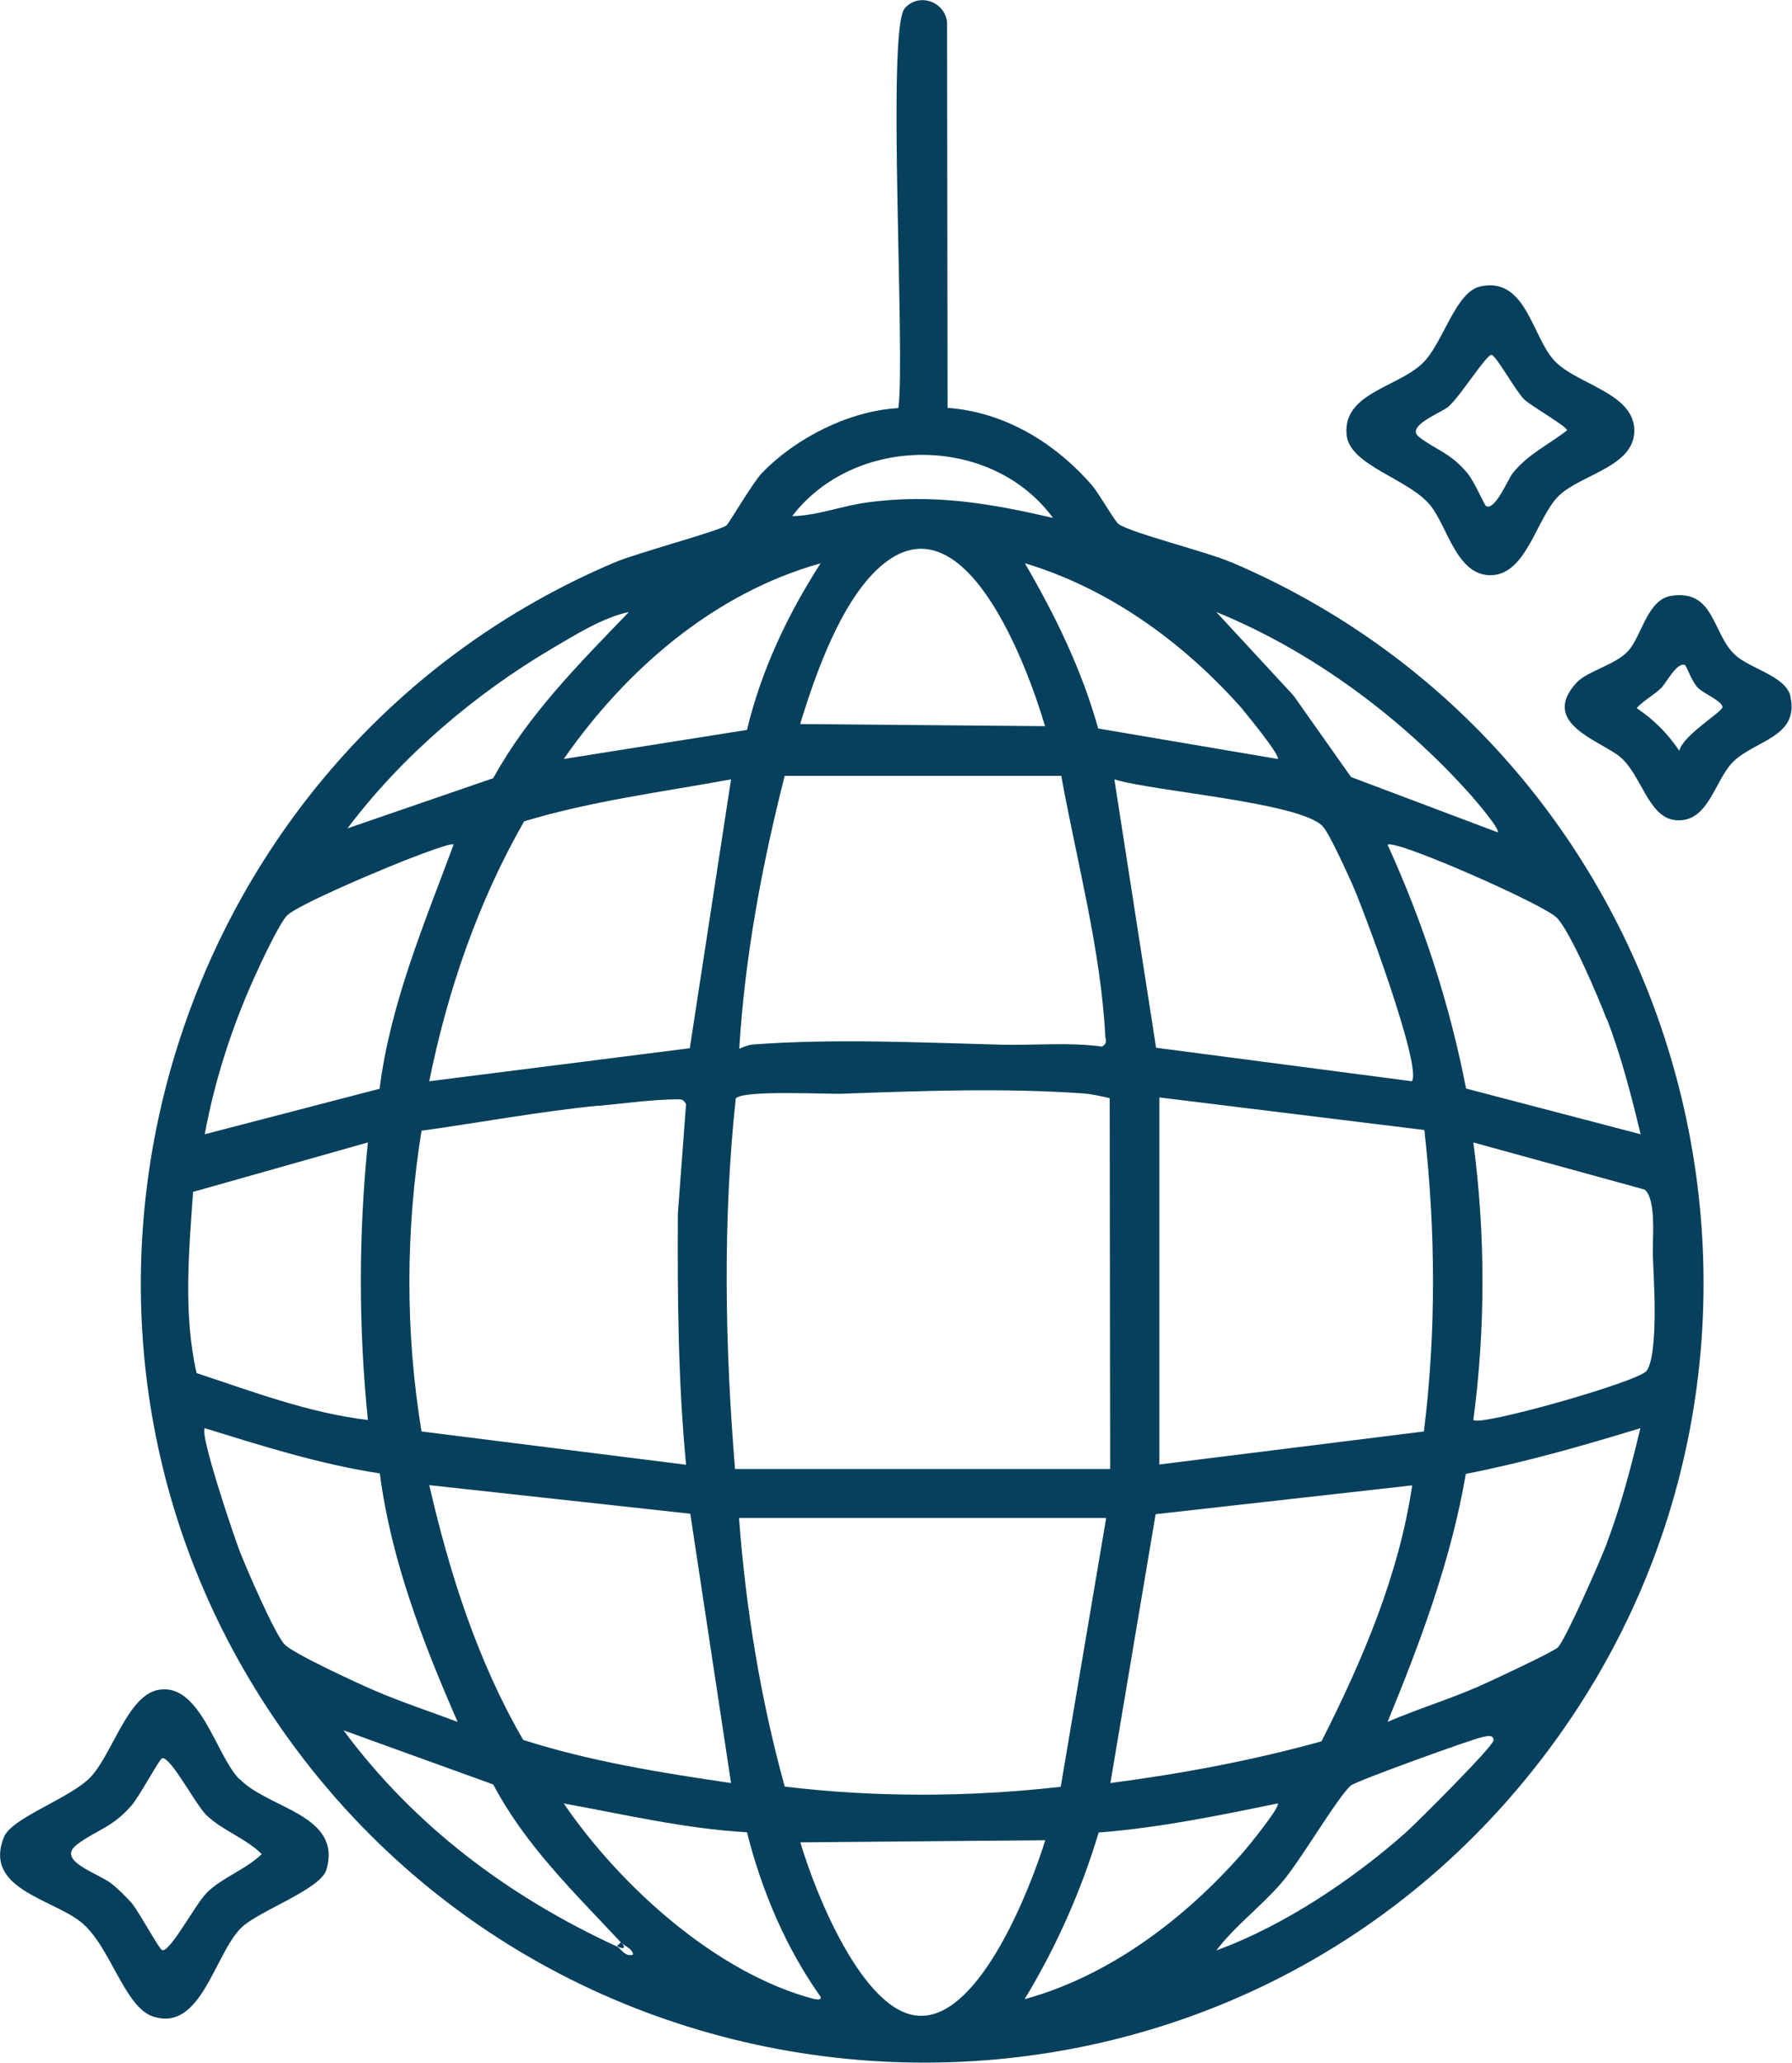 <svg xmlns="http://www.w3.org/2000/svg" id="Capa_2" data-name="Capa 2" viewBox="0 0 76.48 88"><defs><style>      .cls-1 {        fill: #07405c;      }    </style></defs><g id="Capa_1-2" data-name="Capa 1"><g><path class="cls-1" d="M52.55,23.99c-1.07-.46-4.21-1.23-4.81-1.63-.14-.09-.85-1.32-1.13-1.65-1.58-1.82-3.73-3.13-6.17-3.31l-.02-16.43c-.07-.9-1.21-1.31-1.81-.61-.78.91.04,14.85-.27,17.05-2.1.12-4.38,1.27-5.83,2.78-.4.42-1.4,2.15-1.51,2.23-.34.24-3.88,1.19-4.78,1.58C7.51,31.93.2,55.12,11.11,72.4c12.49,19.79,41.08,21.01,55.05,2.16,12.79-17.27,6.09-42.17-13.6-50.57ZM53.05,30.29c.17.2,1.62,1.97,1.48,2.09l-7.66-1.3c-.7-2.5-1.83-4.82-3.13-7.05,3.64,1.09,6.83,3.43,9.32,6.26ZM31.37,62.67c-.43-5.25-.53-10.58.03-15.8.27-.38,3.84-.18,4.58-.21,3.39-.12,6.86-.25,10.27-.01.38.03.74.12,1.11.2l.02,15.82h-16.02ZM47.21,64.76l-1.94,11.47c-3.9.44-7.89.46-11.78-.01-1.03-3.73-1.66-7.59-1.95-11.46h15.67ZM25.54,47.18c1.04-.1,2.38-.28,3.39-.28.2,0,.23.02.35.2l-.35,4.68c-.02,3.58.01,7.15.35,10.71l-11.29-1.42c-.7-4.24-.68-8.6,0-12.83,2.51-.35,5.03-.82,7.55-1.07ZM18.32,46.13c.78-3.87,2.09-7.67,4.05-11.09,2.88-.87,5.88-1.25,8.83-1.79l-1.76,11.47-11.12,1.41ZM29.46,64.58l1.74,11.49c-2.99-.44-5.99-.92-8.87-1.84-1.95-3.36-3.14-7.1-4.01-10.87l11.14,1.22ZM45.29,33.08c.65,3.6,1.69,7.43,1.88,11.1.01.21.11.31-.13.47-1.41-.19-2.85-.05-4.27-.08-3.51-.09-7.1-.27-10.62-.01-.23.02-.4.1-.6.18.24-3.93.97-7.83,1.94-11.64h11.81ZM34.15,30.89c.64-2.1,1.73-5.22,3.4-6.7,3.58-3.18,6.31,4.26,7.05,6.79l-10.45-.09ZM49.32,64.6l10.95-1.23c-.57,3.85-2.13,7.48-3.87,10.92-2.95.82-5.97,1.38-9.01,1.78l1.93-11.47ZM49.48,62.49v-15.67s11.31,1.39,11.31,1.39c.48,4.27.51,8.6-.02,12.86l-11.3,1.41ZM60.27,46.13l-10.93-1.43-1.78-11.45c1.62.51,7.87.97,8.88,1.99.29.3,1.01,1.91,1.24,2.41.49,1.06,3.01,7.86,2.58,8.47ZM44.95,22.1c-2.68-.63-5.14-1.04-7.9-.67-1.09.14-2.16.57-3.24.59,2.67-3.49,8.51-3.51,11.14.09ZM35.03,24.02c-1.41,2.19-2.54,4.57-3.15,7.12l-7.82,1.24c2.66-3.82,6.42-7.08,10.97-8.35ZM23.59,27.65c.99-.58,2.13-1.3,3.25-1.54-2.12,2.2-4.3,4.38-5.79,7.09l-6.22,2.14c2.32-3.08,5.43-5.73,8.76-7.69ZM10.85,41.71c.23-.52,1.1-2.39,1.42-2.67.52-.46,3.48-1.71,4.31-2.05.36-.15,2.66-1.08,2.78-.96-1.26,3.4-2.7,6.78-3.16,10.42l-7.46,1.94c.41-2.26,1.16-4.58,2.11-6.68ZM8.24,50.85l7.46-2.11c-.4,3.97-.4,7.87,0,11.84-2.53-.3-4.91-1.21-7.31-2-.57-2.5-.33-5.16-.15-7.73ZM10.22,66.15c-.25-.65-1.71-4.97-1.48-5.22,2.45.76,4.92,1.54,7.47,1.93.48,3.7,1.84,7.21,3.32,10.6-1.2-.45-2.42-.85-3.6-1.36-.67-.29-3.43-1.56-3.79-1.95-.43-.47-1.63-3.25-1.92-4ZM26.32,83.04c-4.61-2.13-8.62-5.12-11.66-9.22l6.39,2.31c1.37,2.6,3.47,4.62,5.45,6.74.14.15.49.25.52.52-.35.11-.5-.25-.7-.35ZM34.77,85.29c-4.2-1.09-8.32-4.85-10.71-8.35,2.59.47,5.18,1.08,7.82,1.23.63,2.5,1.66,4.93,3.15,7.03.03.13-.16.11-.26.08ZM39.29,86c-2.46-.02-4.56-5.42-5.13-7.4l10.45-.09c-.63,2.04-2.76,7.52-5.31,7.49ZM46.89,78.18c2.58-.2,5.11-.72,7.64-1.24.14.12-1.3,1.89-1.48,2.09-2.45,2.8-5.69,5.27-9.32,6.26,1.35-2.23,2.41-4.61,3.16-7.11ZM60.01,78.17c-2.29,2.03-5.24,4-8.1,5.04.81-1.06,1.91-1.87,2.78-2.88.78-.89,2.43-3.72,2.97-4.16.23-.19,5.15-1.97,5.6-2.06.16-.03.49-.14.48.14-.02.27-3.27,3.5-3.73,3.92ZM68.58,65.84c-.26.69-1.75,4.09-2.09,4.44-.2.2-2.83,1.42-3.32,1.64-1.29.57-2.65.98-3.95,1.54,1.41-3.43,2.71-6.91,3.34-10.58,2.52-.49,4.99-1.2,7.45-1.95-.4,1.66-.83,3.32-1.44,4.92ZM70.54,53.53c.05,1.31.16,2.83-.02,4.16-.03.22-.12.64-.25.8-.41.48-7.1,2.37-7.39,2.09.52-3.9.52-7.93,0-11.84l7.31,2.01c.51.42.33,2.11.35,2.78ZM68.58,43.47c.61,1.59,1.04,3.26,1.44,4.92l-7.45-1.95c-.7-3.6-1.83-7.07-3.35-10.4.28-.27,6.69,2.55,7.23,3.12.6.64,1.76,3.38,2.12,4.32ZM63.92,35.51l-6.26-2.36-2.45-3.47-3.3-3.57c4.1,1.67,7.94,4.53,10.88,7.83.15.17,1.25,1.45,1.13,1.57Z"></path><path class="cls-1" d="M10.21,75.9c-1.01-1.05-1.66-4.1-3.43-3.81-1.33.22-1.97,2.72-2.91,3.72-.86.91-3.36,1.73-3.7,2.56-.89,2.19,2,2.63,3.26,3.61,1.27.99,1.86,3.64,3.1,4.05,2.06.68,2.62-2.67,3.77-3.79.74-.72,3.38-1.63,3.63-2.47.69-2.36-2.49-2.6-3.71-3.88ZM8.82,80.76c-.47.45-1.55,2.53-1.9,2.44-.12-.03-.99-1.64-1.3-2.01-.24-.27-.6-.63-.89-.85-.56-.43-2.36-.96-1.44-1.65.84-.63,1.5-.71,2.33-1.67.32-.37,1.19-1.98,1.3-2.01.36-.08,1.43,1.99,1.9,2.44.7.66,1.66.97,2.35,1.65-.69.67-1.66.98-2.35,1.65Z"></path><path class="cls-1" d="M61.06,21.58c.73.92,1.12,3,2.59,2.96,1.52-.05,1.93-2.47,2.88-3.39.95-.92,3.22-1.23,3.22-2.78,0-1.6-2.43-1.96-3.39-2.96-.98-1.02-1.22-3.62-3.18-3.19-1.08.24-1.58,2.42-2.47,3.28-1.07,1.03-3.4,1.27-3.24,3.04.12,1.34,2.66,1.87,3.59,3.04ZM61.84,17.32c.47-.39,1.61-2.22,1.82-2.18.2.04,1.05,1.58,1.4,1.91.28.27,1.83,1.15,1.82,1.31-.81.63-1.68,1.02-2.33,1.84-.18.23-.77,1.65-1.14,1.38-.06-.05-.48-1.02-.78-1.39-.73-.88-1.35-.99-2.07-1.55-.59-.46.93-1.02,1.29-1.31Z"></path><path class="cls-1" d="M76.42,29.72c-.2-.89-1.76-1.19-2.39-1.8-.97-.93-.86-2.78-2.7-2.5-1.03.16-1.25,1.69-1.84,2.35-.53.59-1.77.87-2.21,1.36-1.58,1.73,1.01,2.46,1.86,3.16.91.75,1.2,2.58,2.36,2.7,1.39.14,1.66-1.63,2.42-2.44.9-.96,2.89-1.07,2.49-2.83ZM73.5,30.2c-.12.25-1.69,1.2-1.83,1.83-.49-.73-1.09-1.33-1.82-1.82.31-.34.72-.54,1.05-.86.21-.21.71-1.18,1.03-.96.04.03.28.69.53.95.24.25,1.16.62,1.04.87Z"></path><path class="cls-1" d="M26.5,82.86l-.17.17c.31.16.4.07.17-.17Z"></path></g></g></svg>